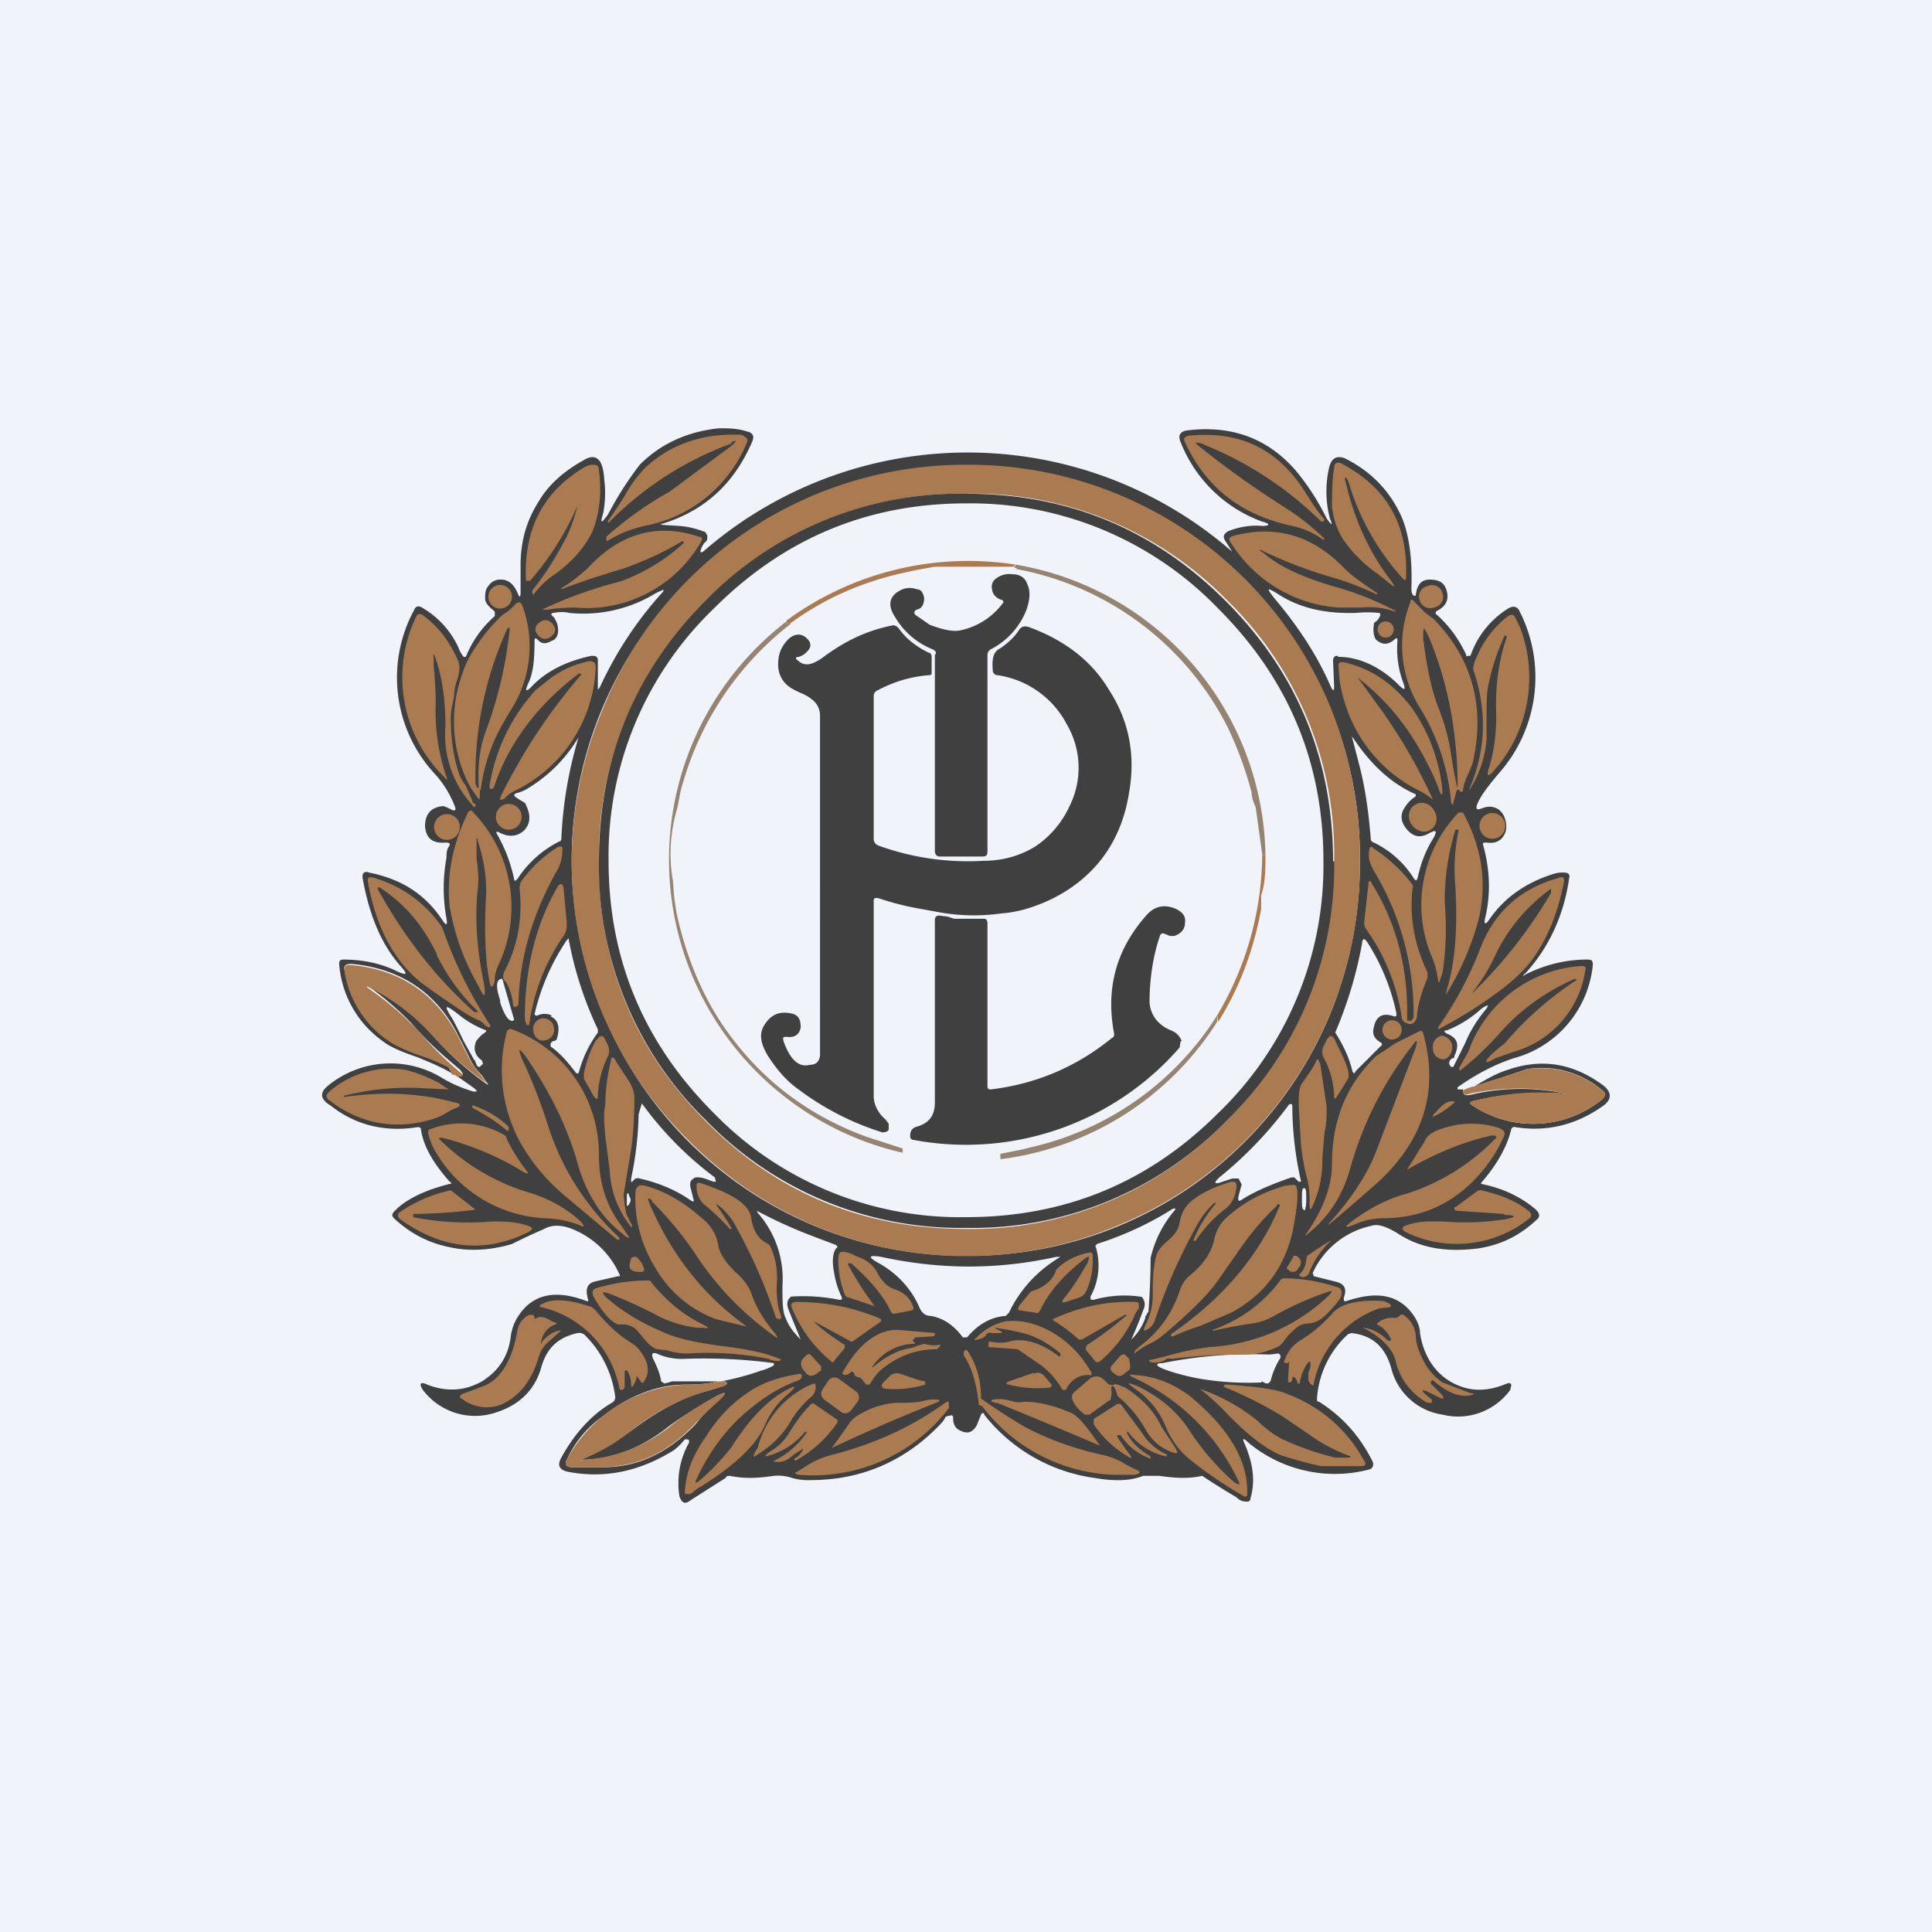 <!-- by TradingView --><svg width="18" height="18" viewBox="0 0 18 18" xmlns="http://www.w3.org/2000/svg"><path fill="#F0F3FA" d="M0 0h18v18H0z"/><path d="M13.63 10.16c0 .04.02.05.07.04a2.02 2.02 0 0 1 .89-.01c-.29-.02-.58 0-.87.07-.03.01-.03.02 0 .04a1.02 1.02 0 0 0 1.21-.06c.03-.03.03-.06 0-.08a.87.87 0 0 0-.7-.2l-.24.08-.25.08c.13-.08.23-.13.3-.15.31-.11.6-.07.88.13.1.07.1.14.02.2-.25.18-.53.25-.83.2-.01 0-.02 0-.03.02-.04.17-.14.34-.28.5v.01c.2.04.37.12.51.24.04.04.04.07 0 .1-.16.15-.34.23-.53.26-.3.04-.55 0-.76-.14-.1-.06-.18-.09-.24-.07a.78.78 0 0 0-.55.44l.01.03.2.05c.09.02.11.07.08.15 0 .03 0 .04.03.03.3-.1.5-.05.63.15.03.05.05.1.05.15.03.2.13.36.28.45.17.1.34.1.53.02.03-.01.04 0 .04.02l-.01.04a.6.6 0 0 1-.63.23.58.58 0 0 1-.48-.44c-.06-.2-.18-.3-.37-.32l-.03.01a.89.89 0 0 0-.29.6c0 .02 0 .03.02.03.22.14.38.32.5.56.01.03 0 .06-.03.07a1.26 1.26 0 0 1-1.13-.25c-.05-.05-.06-.04-.03.02.07.17.1.33.05.5 0 .01 0 .02-.02.03-.04 0-.07 0-.11-.04a7.23 7.23 0 0 1-.32-.2c-.13.03-.26.02-.4 0h-.15c-.12.05-.28.05-.45.02a1.58 1.58 0 0 1-1.03-.59c0-.02-.02-.02-.03 0l-.04.1c-.04.07-.09.08-.15.05-.05-.02-.07-.06-.07-.12 0-.02-.01-.03-.03-.02h-.01l-.03.01a.24.24 0 0 1-.04.06c-.33.35-.74.53-1.22.53a.54.54 0 0 1-.17-.02.41.41 0 0 0-.17-.02c-.13.02-.27.03-.41 0-.02 0-.03 0-.04.02l-.33.21c-.05.04-.08.02-.1-.04a.77.77 0 0 1 .09-.5c0-.02 0-.03-.02-.03h-.02a.56.56 0 0 1-.1.1c-.32.2-.65.27-1 .2-.07-.02-.09-.06-.05-.13.12-.22.28-.4.47-.51a.06.06 0 0 0 .03-.07.98.98 0 0 0-.27-.55.08.08 0 0 0-.08-.03c-.18.04-.29.14-.34.33-.06.2-.2.34-.42.41a.61.61 0 0 1-.68-.21c-.04-.06-.02-.08.04-.05.18.07.35.06.51-.03.16-.1.25-.24.27-.43.01-.06.03-.12.07-.18.13-.2.34-.25.63-.14.02.01.02 0 .02-.01-.03-.1-.01-.15.06-.17l.22-.05c.02 0 .02 0 .01-.02a.81.81 0 0 0-.44-.42c-.1-.04-.19-.04-.26 0a5.49 5.49 0 0 0-.3.14c-.2.06-.4.07-.58.03-.2-.04-.37-.13-.52-.27-.02-.02-.02-.04 0-.06.1-.11.28-.2.52-.26.02 0 .02-.01 0-.02-.16-.18-.25-.34-.27-.5l-.02-.01c-.3.05-.58-.01-.82-.2-.1-.06-.1-.12-.03-.18a.92.92 0 0 1 1.08-.07c.12.07.22.1.28.12.04 0 .04 0 .01-.03l-.17-.12h.06V10l-.02-.03-.14-.12a3.28 3.28 0 0 1-.32-.32 2.88 2.88 0 0 0-.41-.35c.23.1.42.26.6.45.15.18.32.33.5.46.03.02.04.02.01-.01l-.04-.06a.72.72 0 0 1-.1-.13 8.14 8.14 0 0 0-.12-.24c-.2-.4-.54-.63-1-.67-.05 0-.07.02-.06.06.06.3.21.53.46.68l.26.1a2 2 0 0 1 .24.1l.04.08c-.1-.06-.2-.1-.32-.15-.15-.05-.26-.1-.31-.14a.97.97 0 0 1-.42-.73c0-.03.01-.04.04-.04.19 0 .36.04.5.11.09.04.1.03.04-.04-.19-.21-.3-.49-.36-.82-.01-.05.01-.08.06-.06.3.06.52.2.68.44.04.06.05.05.04-.01a1.57 1.57 0 0 1 0-.57c0-.03 0-.07.02-.1s.01-.04-.03-.04c-.12.01-.18-.04-.19-.15 0-.11.05-.18.17-.19l.03.01.06.03c.02 0 .03 0 .02-.03a.95.95 0 0 0-.18-.3 1.32 1.32 0 0 1-.2-1.54c.01-.03.04-.04.07-.02a.83.83 0 0 1 .34.37.3.3 0 0 0 .05.09h.02a.99.99 0 0 1 .27-.38V5.7l-.02-.02c-.04-.03-.07-.07-.07-.1 0-.04 0-.09.03-.12a.13.13 0 0 1 .12-.06c.07 0 .12.05.15.12.02.05.03.05.03 0v-.25c0-.22.05-.41.17-.6.1-.17.26-.3.45-.4.1-.04.15.03.16.2a1 1 0 0 1-.01.31c-.03.1-.02.1.04.02l.05-.09c.1-.18.19-.3.25-.38.2-.2.45-.31.74-.34.08 0 .17 0 .26.03.05.01.07.04.05.09-.17.4-.45.65-.84.77-.02 0-.02 0 0 .01l.16.01a.78.78 0 0 1 .22.05c.02 0 .03.02.04.04 0 .03 0 .05-.02.06a.19.19 0 0 0-.04.07c-.01.03 0 .03.02.02a3.75 3.75 0 0 1 4.93 0l-.07-.11c-.02-.04 0-.06.03-.08.1-.04.21-.06.32-.05.07 0 .08-.02 0-.04a1.29 1.29 0 0 1-.76-.74c-.03-.07 0-.1.06-.11.41-.05.74.07 1 .36a2.2 2.2 0 0 1 .3.46c.05.07.06.07.03 0a1 1 0 0 1-.01-.46c.02-.1.07-.13.15-.1.24.12.42.3.53.55.06.14.1.36.09.65 0 .03 0 .06.02.08h.02c.01-.1.05-.15.13-.15.09 0 .14.03.16.11.02.08-.01.14-.09.18-.02.01-.02.03 0 .04.11.1.2.22.27.37 0 .01 0 .02.02.01h.02a.84.84 0 0 1 .35-.44c.05-.03.09-.02.11.03a1.35 1.35 0 0 1-.2 1.51c-.1.12-.17.21-.2.29-.01.04 0 .05.05.03.05-.02.1-.02.15.01.04.03.06.07.07.12.01.06 0 .1-.03.14-.03.04-.08.06-.15.05-.03 0-.04 0-.03.03.06.22.07.44.02.66-.02.08 0 .08.04.02.14-.2.34-.34.6-.42a.27.27 0 0 1 .1-.01c.03 0 .05.02.04.05-.05.35-.19.65-.41.89-.03.02-.02.03 0 .01.18-.09.37-.14.58-.14.04 0 .05.01.05.05a1 1 0 0 1-.74.87c-.18.06-.35.15-.52.27v.02h.05Zm-.96-2.14a3.64 3.64 0 0 0-2.26-3.4 3.64 3.64 0 0 0-4 .8 3.64 3.64 0 0 0-.8 4A3.64 3.64 0 0 0 9 11.7a3.64 3.64 0 0 0 3.4-2.27c.18-.45.27-.91.27-1.4Zm-.2-1.9c.2 0 .4.1.56.26.06.06.07.05.04-.03a.9.9 0 0 1-.05-.38c0-.03-.01-.03-.03-.01-.06.05-.11.05-.17 0-.02-.03-.03-.08-.02-.14 0-.01 0-.02.02-.03a.12.12 0 0 0 .04-.06c0-.01 0-.02-.02-.02a1 1 0 0 0-.2 0c-.28.01-.53-.04-.74-.18-.1-.06-.1-.05-.03.04.22.26.4.53.53.83.02.04.03.04.03 0l-.01-.24c0-.03.01-.05.04-.05Zm-6.9.02v.26c0 .03 0 .03.02 0a3.48 3.48 0 0 1 .59-.89c0-.02 0-.02-.01-.01a.5.5 0 0 0-.1.05 1.29 1.29 0 0 1-.77.16c-.04-.01-.09-.01-.14 0-.03 0-.03.02 0 .04.02.03.04.07.04.12 0 .05-.02.09-.06.1-.05.03-.09.03-.12 0s-.04-.03-.04 0c0 .17-.01.3-.06.4-.03.07-.02.08.03.03.14-.15.33-.24.56-.29.03 0 .05 0 .06.03Zm7.1 1.01c.05.2.08.41.1.65 0 .02 0 .04.03.05a.9.9 0 0 1 .37.33c.02.03.03.03.04-.01.03-.14.08-.26.15-.37.03-.06.02-.07-.04-.04-.08.05-.15.04-.21-.03s-.07-.14-.02-.21a.3.3 0 0 1 .1-.1V7.4c-.23-.1-.42-.28-.58-.52-.02-.02-.02-.02-.01 0l.07.27Zm-7.44.66a3.84 3.84 0 0 1 .16-.94c-.12.2-.28.36-.48.48a.35.35 0 0 1-.1.04c-.02.01-.03.02 0 .04l.03.02c.03.02.06.03.06.05.05.1.04.18-.02.24-.07.06-.15.06-.24.01-.02 0-.02 0-.01.02.08.14.13.28.16.42 0 .02.01.02.03 0a1 1 0 0 1 .39-.35c.01 0 .02-.01.02-.03Zm-.1 1.66c.07.03.09.1.06.2 0 .02-.02.03-.04.03l-.02.02v.03c.1.07.17.16.24.25h.02c.04-.15.1-.27.18-.38v-.03a3.4 3.4 0 0 1-.27-.83c0-.02 0-.02-.02 0a2.07 2.07 0 0 0-.3.69s.01.02.03.01a.16.16 0 0 1 .13 0Zm7.56-.68a3.9 3.9 0 0 1-.25.83c.07.11.13.23.16.36.01.02.02.03.03 0l.23-.23c.02-.01.02-.03 0-.04-.05-.03-.08-.07-.06-.14.02-.1.08-.14.19-.1.02 0 .02 0 .02-.03a1.99 1.99 0 0 0-.27-.66c-.03-.04-.04-.04-.05 0Zm-7.9.71-.11-.38h-.01c-.05.01-.05.08-.01.2v.02c.04.12.08.18.12.17Zm8.74.36c-.03.02-.04.05-.01.08h.02l.11-.22c.04-.1.1-.2.18-.3.05-.06.04-.07-.03-.02a1.06 1.06 0 0 1-.32.2c-.03 0-.03.01 0 .03.1.04.12.1.07.21 0 .01 0 .02-.02.02Zm-9.11.01.02.05c.01.02.02.02.03.02l.03-.03-.01-.03c-.06-.04-.08-.1-.06-.16 0-.02.03-.05.06-.08a.39.39 0 0 0 .04-.03V9.6a.9.9 0 0 1-.26-.15c-.13-.1-.14-.09-.05.05a5.17 5.17 0 0 1 .1.2l.1.18Zm1.46 1.11c0 .04 0 .04.02.02a.05.05 0 0 1 .06-.02c.18.04.34.11.47.2.03.02.04.02.03-.01l-.03-.12c0-.02 0-.05.02-.06a.06.06 0 0 1 .06-.02c.04 0 .08.02.14.04h.02l-.01-.04a3.2 3.2 0 0 1-.68-.69 17.78 17.78 0 0 0-.03.1 3.13 3.13 0 0 1-.07.6Zm5.69.05-.03.11c-.01.05 0 .06.04.03.13-.08.28-.14.45-.2h.03l.04.04h.02V11a3.22 3.22 0 0 1-.08-.7c0-.01-.01-.02-.03-.01a3.68 3.68 0 0 1-.65.68c-.05.05-.05.06 0 .05l.12-.04h.06l.03.06Zm.58.25c.01 0 .02-.04.02-.1 0-.08 0-.11-.02-.11s-.02.03-.02.1 0 .1.02.1Zm-6.29-.06c.02-.03.02-.05 0-.08 0-.03-.02-.03-.02 0v.08c0 .02.01.02.02 0Zm1.72.3a4.42 4.42 0 0 1-.53-.24l.01.02a.93.93 0 0 1 .23.68c0 .14 0 .24.03.3.03.08.08.14.14.2a24.3 24.3 0 0 1-.11-.27c-.02-.05-.02-.08 0-.11l.02-.02c.15-.01.3 0 .45.03.02 0 .03 0 .02-.03a.79.79 0 0 1-.07-.23c-.02-.1-.01-.18.02-.22.02-.01.01-.02 0-.03l-.21-.08Zm3.1.74v-.01l.02-.03a7.12 7.12 0 0 0 .02-.5 1.04 1.04 0 0 1 .23-.45v-.01h-.02c-.22.14-.46.25-.71.33-.01.01-.02.02-.01.03a.6.6 0 0 1-.05.46c0 .03 0 .03.03.03.14-.04.29-.05.43-.03.01 0 .02 0 .03.02.02.03.02.07 0 .11a4.05 4.05 0 0 1-.11.27.5.5 0 0 0 .13-.2v-.02Zm-.8-.55h-.04c-.54.12-1.08.12-1.63 0-.12-.02-.13 0-.02.06.16.09.3.23.38.42.02.04.05.07.1.07.12.02.22.09.3.2h.04c.1-.12.22-.19.36-.2l.03-.03c.1-.21.26-.39.48-.52Zm-3.2 1.16c-.06.02-.16.03-.29.03-.26 0-.53.1-.78.3-.14.1-.25.23-.33.4-.02.04 0 .06.04.07h.3c.33 0 .61-.14.86-.4.07-.09.14-.16.22-.23.08-.07.07-.08-.03-.03-.17.1-.32.19-.44.28-.24.19-.5.3-.79.31-.03 0-.03 0 0-.01l.14-.08c.08-.03.18-.1.3-.18.24-.18.46-.3.67-.36l.2-.06c.03-.02.03-.03 0-.04h-.03c.1-.02.23-.05.37-.1a.45.45 0 0 0 .12-.05v-.02a4.97 4.97 0 0 0-.83-.04.56.56 0 0 1-.24-.04c-.06-.03-.08-.01-.05.05.03.06.06.13.07.2l.03.02.04-.01.03-.01h.42Zm5.08 0a.1.1 0 0 0 .04.02c.02 0 .03-.01.04-.03a.68.68 0 0 1 .09-.21c0-.02 0-.03-.02-.04l-.08.01a4.23 4.23 0 0 0-1 .08c-.06 0-.07.02 0 .05.1.04.22.07.32.09a2.69 2.69 0 0 0 .6.04Z" fill="#404041"/><path d="M6.82 4.13a3.1 3.1 0 0 0-1.15.74l-.01-.01.07-.1.09-.14c.06-.11.13-.2.2-.27.23-.21.52-.31.86-.3.02 0 .04 0 .06.02.02.01.03.03.02.05A1.28 1.28 0 0 1 6 4.9c-.12.03-.23.07-.34.14h-.01V5a3.28 3.28 0 0 1 .59-.42l.58-.43c.05-.05.05-.05-.01-.03ZM11.22 4.14c-.1-.03-.1-.02-.02.04.25.2.52.39.79.56a2.23 2.23 0 0 1 .35.28l-.01.01a.77.77 0 0 0-.29-.13c-.47-.1-.8-.35-1-.78-.02-.04 0-.05.03-.06.48-.05.84.12 1.1.54.05.08.1.16.17.24l-.01.02h-.02a3.32 3.32 0 0 0-1.1-.72ZM5.38 4.71c-.11.26-.26.49-.44.7H4.9L4.9 5.4c-.02-.47.16-.82.55-1.05a.2.2 0 0 1 .06-.02c.04 0 .07 0 .07.05.03.23 0 .42-.06.57-.07.15-.2.3-.38.42a.86.86 0 0 0-.17.17l-.01-.01V5.5c.13-.16.23-.33.32-.5a1.53 1.53 0 0 0 .1-.29ZM12.53 4.46c.08.36.22.68.43.95.04.06.04.07-.02.02a5.56 5.56 0 0 0-.1-.08 1.27 1.27 0 0 1-.33-.33.72.72 0 0 1-.1-.3c0-.12 0-.24.02-.36 0-.05.03-.06.07-.04.42.22.62.57.6 1.06 0 .03-.01.03-.03.01a2.3 2.3 0 0 1-.5-.88.15.15 0 0 0-.03-.06h-.01ZM12.67 8.02a3.64 3.64 0 0 1-2.26 3.4 3.64 3.64 0 0 1-4-.8 3.64 3.64 0 0 1-.8-4A3.64 3.64 0 0 1 9 4.33a3.64 3.64 0 0 1 3.4 2.27c.18.45.27.92.27 1.4Zm-.24 0a3.3 3.3 0 0 0-1-2.43A3.3 3.3 0 0 0 9 4.6a3.3 3.3 0 0 0-2.42 1 3.3 3.3 0 0 0-1 2.43c0 .94.33 1.75 1 2.42.66.67 1.47 1 2.42 1a3.3 3.3 0 0 0 2.42-1 3.3 3.3 0 0 0 1-2.42Z" fill="#AA7B50"/><path d="M12.43 8.02a3.3 3.3 0 0 1-1 2.42 3.3 3.3 0 0 1-2.43 1 3.3 3.3 0 0 1-2.42-1 3.3 3.3 0 0 1-1-2.42c0-.95.33-1.76 1-2.43A3.3 3.3 0 0 1 9 4.6c.95 0 1.75.33 2.42 1 .67.67 1 1.48 1 2.43Zm-.1 0c0-.92-.33-1.7-.98-2.35A3.2 3.2 0 0 0 9 4.69c-.92 0-1.7.33-2.35.98a3.2 3.2 0 0 0-.98 2.35c0 .92.33 1.7.98 2.35a3.2 3.2 0 0 0 2.35.97c.92 0 1.7-.32 2.35-.97a3.2 3.2 0 0 0 .98-2.35Z" fill="#404041"/><path d="m6.37 5.05-.01-.01c-.2.12-.39.2-.56.26a7.32 7.32 0 0 0-.57.19v-.01c.1-.06.17-.12.24-.18.3-.33.65-.43 1.04-.3.03 0 .04.02.02.05a1.23 1.23 0 0 1-1.18.61 2.6 2.6 0 0 0-.18.01.49.49 0 0 1-.1.01c-.02 0-.02 0 0-.01a3.93 3.93 0 0 1 .7-.25c.2-.07.4-.18.6-.36v-.01ZM11.78 5.14c-.06-.03-.06-.02-.01.01.16.14.4.24.68.32a2.87 2.87 0 0 1 .55.22v.01s0 .01 0 0a.7.7 0 0 0-.31-.04h-.23a1.29 1.29 0 0 1-.99-.6c-.03-.03-.02-.06.03-.07.39-.1.73 0 1.02.3.09.09.2.16.3.23h.01v.02a2.63 2.63 0 0 0-.45-.17 4.16 4.16 0 0 1-.6-.23ZM9.46 5.26l-.02.02h-.73l-.17.03-.18.04c-.37.09-.7.24-1 .46h-.01c-.01 0-.02 0-.02-.02v-.01a2.86 2.86 0 0 1 2.13-.52Z" fill="#AA7B50"/><path d="M9.46 5.26a2.79 2.79 0 0 1 2.33 2.71l-.03-.01-.06-.43a.1.1 0 0 0-.01-.03.32.32 0 0 1-.03-.12 3.42 3.42 0 0 0-.22-.6A2.77 2.77 0 0 0 9.46 5.3c.02 0 .02 0 0-.01l-.02-.01c.02 0 .02-.01.02-.02Z" fill="#6D5236" fill-opacity=".68"/><path d="M8.72 6.09c0-.02-.01-.03-.03-.04a.71.71 0 0 1-.35-.3c-.08-.12-.05-.21.07-.26a.18.18 0 0 1 .13 0c.04 0 .06.03.07.08 0 .06-.02.1-.07.11-.02.01-.03.03-.01.05a8.06 8.06 0 0 1 .13.09c.13.05.23.07.3.05a.66.66 0 0 0 .39-.26l-.01-.02a.12.12 0 0 1-.09-.07c-.02-.06-.01-.1.03-.13a.2.2 0 0 1 .15-.04c.07 0 .12.03.14.09.03.06.03.14-.01.25a.7.7 0 0 1-.33.36.06.06 0 0 0-.03.05v1.83c0 .04-.01.05-.05.05h-.4c-.02 0-.04-.02-.04-.05V6.1Z" fill="#404041"/><path d="M4.66 5.67a.1.1 0 1 0 0-.22.1.1 0 0 0 0 .22ZM13.36 5.66a.1.1 0 0 0 .08-.13.1.1 0 0 0-.14-.07.1.1 0 0 0-.07.14.1.1 0 0 0 .13.06ZM13.57 7.37l-.03.11c0 .02-.01.02-.02 0a2 2 0 0 0-.3-.9 1.1 1.1 0 0 1-.08-.97c0-.03.02-.03.04 0l.1.1.08.06c.36.37.48.82.36 1.34l-.04.1a.48.48 0 0 0-.05.15c0 .02-.01.02-.03.01-.01-.02-.02-.02-.03 0ZM4.47 7.37v.06c0 .02-.01.02-.02 0a.84.84 0 0 1-.13-.23 1.3 1.3 0 0 1-.02-.9c.03-.1.07-.18.13-.27.06-.09.12-.17.2-.25a.39.39 0 0 1 .08-.07.34.34 0 0 0 .08-.07c.04-.04.06-.04.08.01a1.1 1.1 0 0 1-.12.98l-.07.12a1.66 1.66 0 0 0-.2.6l-.01.02Z" fill="#AA7B50"/><path d="M4.04 6.1v.1a4.02 4.02 0 0 1 .02.34 1.9 1.9 0 0 0 .1.7c.01.03 0 .03-.02 0a1.3 1.3 0 0 1-.26-1.5c.01-.02.04-.03.07 0 .15.11.25.26.32.42.02.05.01.12-.02.2a.52.52 0 0 0-.02.13l-.02.1a.57.57 0 0 0-.01.1c0 .17.02.34.07.5.01.03.03.08.07.13l.06.14c0 .02.02.03.03.03v.01c0 .02-.01.03-.03 0a.97.97 0 0 1-.25-.73c0-.25-.03-.47-.1-.66-.01-.02-.02-.02-.01 0ZM14.03 5.93v-.01h-.01c-.07.15-.12.3-.15.45-.02.07-.02.19-.02.33v.18a1 1 0 0 1-.16.48v-.01c.15-.35.17-.71.04-1.1-.01-.02 0-.05.01-.09l.01-.02c.07-.17.17-.3.3-.4.03-.02.05-.01.06 0l.05.1a1.31 1.31 0 0 1-.25 1.35c-.05.05-.06.04-.04-.03.05-.15.07-.32.07-.5-.01-.26.02-.5.1-.73ZM5.1 5.95c.05-.02.08-.06.07-.1-.02-.05-.06-.08-.11-.07-.05.02-.08.06-.07.1.02.05.06.08.11.07Z" fill="#AA7B50"/><path d="M7.33 5.78v.01c0 .02 0 .02.02.02h.02a2.88 2.88 0 0 0-1 1.46.99.99 0 0 0-.04.16l-.02.1a1.46 1.46 0 0 0-.04.68l.01.14.02.14c.1.47.28.88.55 1.22.32.41.73.7 1.22.88l.34.11v.04a2.8 2.8 0 0 1-1.07-4.96Z" fill="#6D5236" fill-opacity=".68"/><path d="M12.91 5.94a.07.07 0 1 0 0-.15.07.07 0 0 0 0 .15Z" fill="#AA7B50"/><path d="M7.44 6.12c-.03 0-.03.02-.01.03.06.06.13.05.23-.02.2-.15.4-.25.64-.3.03-.01.05 0 .07.02.07.1.16.17.28.23.02 0 .03.02.03.04v.14c0 .02 0 .03-.02.03a1.2 1.2 0 0 0-.48.14.06.06 0 0 0-.04.05v1.33c0 .04.02.06.05.07a2.44 2.44 0 0 0 .97.14c.17 0 .33-.04.48-.13a.9.9 0 0 0 .32-.37.8.8 0 0 0-.02-.77.87.87 0 0 0-.65-.46c-.02 0-.04-.02-.04-.04-.01-.1 0-.18.07-.21.07-.05.13-.1.18-.18.02-.02.04-.03.08-.02.33.12.59.31.76.6.18.28.24.6.18.94-.07.46-.32.8-.73 1-.17.08-.32.12-.46.13a1.84 1.84 0 0 1-.63-.02l-.11-.02a2.57 2.57 0 0 1-.4-.1c-.04-.01-.05 0-.05.02v1.82c0 .08.04.16.11.22l.03.04v.05c0 .02-.03.03-.06.03a2.58 2.58 0 0 1-.78-.4c-.1-.07-.18-.16-.25-.26-.1-.14-.12-.24-.08-.32.06-.11.14-.15.25-.13.08.01.1.06.1.13-.01.07-.06.1-.13.09-.03 0-.04 0-.03.04.06.17.14.25.25.22.06 0 .09-.04.09-.1V6.67c0-.1-.06-.16-.17-.21a.72.72 0 0 1-.1-.05.25.25 0 0 1-.12-.22c0-.1.03-.17.1-.24.06-.05.12-.05.17 0 .04.04.04.08 0 .12a.16.16 0 0 1-.08.05ZM4.52 6.83c-.05.14-.07.3-.06.5 0 .01 0 .02-.02 0l-.01-.03a3.3 3.3 0 0 1 .3-1.45h.02a3.87 3.87 0 0 1-.23.98ZM13.56 7.26a4.08 4.08 0 0 1-.04-.23 1.93 1.93 0 0 0-.12-.44c-.07-.18-.11-.4-.14-.64 0-.12 0-.12.05-.02.17.4.26.85.27 1.33 0 .1 0 .1-.02 0Z" fill="#404041"/><path d="M5.4 6.28v-.01H5.4c-.4.3-.67.67-.8 1.07l-.02.01c-.02 0-.02-.01-.02-.02a1.73 1.73 0 0 1 .43-.9l.1-.08a.9.9 0 0 1 .4-.19c.04 0 .06.01.06.06a1.33 1.33 0 0 1-.76 1.15.35.35 0 0 0-.06.04.98.98 0 0 1-.03.03c-.04.02-.05.02-.03-.03a5.35 5.35 0 0 1 .75-1.13ZM12.67 6.34l.21.29a5 5 0 0 1 .47.82.92.92 0 0 1-.04-.03.49.49 0 0 0-.08-.05 1.35 1.35 0 0 1-.7-.82 1.2 1.2 0 0 1-.05-.22l-.01-.13c0-.01 0-.02.02-.03h.03c.26.06.46.2.63.42.14.2.24.43.28.7.02.14 0 .15-.04.02-.17-.4-.4-.73-.72-.98-.02-.02-.03-.02 0 .01ZM13.15 7.68c.04.06.12.09.18.05.06-.04.07-.12.03-.18-.04-.07-.12-.09-.18-.05-.06.04-.07.12-.03.18ZM4.74 7.73a.12.12 0 1 0 0-.24.12.12 0 0 0 0 .24ZM4.44 7.84V8c.02.13.02.22.01.29-.03.3 0 .59.06.88.02.13 0 .13-.05.02a2.22 2.22 0 0 1-.27-.74c-.03-.28.02-.57.17-.88.02-.02.03-.03.05 0A1.27 1.27 0 0 1 4.64 9a.4.4 0 0 0-.03.1v.04c-.02.07-.04.07-.05 0-.04-.2-.05-.48-.03-.83 0-.14-.02-.3-.08-.48 0-.03-.01-.03-.01 0ZM13.59 7.73h-.03c-.07.23-.1.45-.1.67.02.25.01.46-.02.66l-.03.09h-.01a.85.85 0 0 0-.07-.26 1.24 1.24 0 0 1 .26-1.32h.04c.18.33.23.67.14 1.02a2.66 2.66 0 0 1-.3.68l.01-.05c.08-.26.1-.58.08-.95a1.8 1.8 0 0 1 .03-.54ZM13.87 7.81a.12.12 0 1 0 0-.23.12.12 0 0 0 0 .23Z" fill="#AA7B50"/><path d="M4.13 7.82a.12.12 0 1 0 0-.23.12.12 0 0 0 0 .23ZM4.7 9.14a.09.09 0 0 1 0-.09c.13-.25.17-.51.14-.78l.01-.05c.1-.14.22-.25.35-.33.03-.01.04 0 .04.02 0 .06-.01.13-.05.2-.22.39-.35.8-.36 1.25 0 0-.01.02-.03.02-.01 0-.02 0-.02-.02a.54.54 0 0 0-.07-.22ZM13.13 9.51h.02l.02-.03a2.57 2.57 0 0 0-.36-1.35c-.05-.08-.07-.15-.05-.22 0-.02.02-.03.03-.01.14.09.26.2.36.33.01.01.02.03.01.05-.03.27.02.53.14.78v.05c-.05.12-.09.24-.1.37a.1.1 0 0 1-.02.04c-.02.02-.04.03-.08.01a.06.06 0 0 1-.04-.05 1.89 1.89 0 0 0-.33-.82.1.1 0 0 1-.02-.07l.04-.36c0-.03.02-.03.03 0 .23.37.34.79.33 1.26 0 .02 0 .02.02.02ZM11.76 7.96l.03.01c0 .11 0 .23-.03.34l-.01.03v.13c-.07.38-.2.73-.4 1.05l-.01-.06a2.96 2.96 0 0 0 .42-1.5ZM4.26 9.39a8.92 8.92 0 0 1-.33-.23c-.25-.2-.42-.5-.5-.93-.01-.05 0-.07.06-.05.26.08.47.23.63.46a4.04 4.04 0 0 0 .44.9c.02.03 0 .04-.03.02a.1.1 0 0 1-.03-.03l-.03-.02a1.2 1.2 0 0 1-.21-.12ZM13.79 8.84c.13-.34.37-.56.73-.66.04-.02.06 0 .05.04-.05.26-.14.5-.28.7-.07.1-.18.21-.33.32a4.15 4.15 0 0 1-.56.35v-.02c.16-.23.29-.47.39-.73Z" fill="#AA7B50"/><path d="M4.91 9.55a.13.13 0 0 1-.02-.07c0-.45.1-.86.3-1.21.03-.05.05-.04.06 0l.03.32c0 .05 0 .09-.03.13a1.9 1.9 0 0 0-.32.83h-.02Z" fill="#AA7B50"/><path d="M4.07 8.9a1.86 1.86 0 0 0 .38.52v.01h-.03c-.36-.32-.65-.7-.88-1.11-.04-.06-.02-.07.03-.03.22.15.38.35.5.6ZM13.95 8.86c.12-.23.28-.42.5-.58v.04a4.39 4.39 0 0 1-.74.94l.08-.11a1.85 1.85 0 0 0 .16-.29ZM11 9.7l-.01.06a2.64 2.64 0 0 1-2.48.86c-.02 0-.03-.02-.03-.03 0-.05.01-.07.05-.09.12-.03.18-.1.18-.23v-1.7c0-.02.01-.04.04-.04l.08.01.06.02h.28c.02 0 .03.02.03.04v1.53c0 .01.01.02.03.02.42-.05.8-.21 1.13-.48.02-.01.02-.02.02-.04-.08-.42.02-.78.29-1.09.08-.1.18-.12.29-.07.06.03.09.07.08.13 0 .06-.04.1-.1.12h-.04l-.05-.02c-.02-.01-.03 0-.04.01-.07.2-.1.42-.1.63.01.12.08.21.2.26.05.02.08.05.1.1Z" fill="#404041"/><path d="m4.25 10.02-.04-.01c-.01-.04-.03-.06-.04-.07a2 2 0 0 0-.24-.1 1.69 1.69 0 0 1-.26-.11.96.96 0 0 1-.46-.68c0-.04 0-.06.05-.06.47.04.8.27 1.01.67l.12.24.1.13.04.06c.03.03.02.03 0 0a3.06 3.06 0 0 1-.51-.45 1.97 1.97 0 0 0-.6-.45v.01a2.88 2.88 0 0 1 .5.43 3.28 3.28 0 0 0 .39.38c0 .02-.01.02-.02.02h-.04ZM14.7 9.14h-.01c0-.02-.01-.02-.02-.02-.29.13-.52.3-.71.52a3 3 0 0 1-.35.33c-.02 0-.02-.01-.01-.03l.08-.14A1.2 1.2 0 0 1 14.73 9c.04 0 .05.01.04.04a.93.93 0 0 1-.67.76l-.17.06c-.1.06-.11.04-.03-.04a2.2 2.2 0 0 1 .12-.1 3.09 3.09 0 0 1 .67-.59Z" fill="#AA7B50"/><path d="M11.34 9.46v.06a2.8 2.8 0 0 1-2.02 1.28v-.05l.2-.04.08-.02a2.78 2.78 0 0 0 1.74-1.23Z" fill="#6D5236" fill-opacity=".68"/><path d="M4.97 9.61c.01.06.06.1.12.08a.1.1 0 0 0 .07-.12.1.1 0 0 0-.12-.08.1.1 0 0 0-.07.12ZM12.94 9.68a.09.09 0 1 0 0-.17.09.09 0 0 0 0 .17Z" fill="#AA7B50"/><path d="M4.87 9.88c.1.21.18.43.25.65a2.42 2.42 0 0 0 .65 1v.02h-.02l-.5-.42a1.78 1.78 0 0 1-.41-.5 1.4 1.4 0 0 1-.12-1.01c.01-.03.03-.04.05-.03a1.24 1.24 0 0 1 .81 1.17c0 .26.07.48.21.66l.06.09c.02.02.01.03-.02.01-.1-.08-.2-.17-.28-.3a1.4 1.4 0 0 1-.16-.35c-.1-.37-.27-.7-.48-1.01-.08-.11-.09-.1-.04.02ZM13.19 9.76c.02-.07.01-.08-.03-.02-.26.33-.45.7-.57 1.11-.07.27-.2.48-.4.64-.03.03-.04.03-.01-.01.15-.22.23-.43.23-.64 0-.41.14-.74.41-1l.18-.12.22-.11c.02-.01.04 0 .04.02.15.54 0 1.01-.45 1.41a21.6 21.6 0 0 1-.43.37v-.01c.2-.22.35-.44.44-.67l.37-.97ZM12.44 9.7c.1.19.14.3.12.35l-.1.16c-.02.04-.03.03-.03 0a.8.8 0 0 0-.1-.36.12.12 0 0 1 0-.1l.03-.06c.03-.05.05-.05.08 0ZM13.35 9.77c0 .06.05.1.1.1.05-.01.08-.06.08-.12s-.06-.1-.1-.1c-.05.01-.09.06-.08.12ZM5.56 9.69c.03-.05.06-.05.08 0l.02.04c.02.04.02.08 0 .12a.92.92 0 0 0-.09.35c0 .05-.01.05-.04.01l-.09-.16V10c.02-.1.06-.22.12-.32Z" fill="#AA7B50"/><path d="M5.83 11.28c0 .03.02.06.04.1l.02.04v.01h-.01a.9.9 0 0 1-.2-.53l-.04-.31c-.01-.11-.02-.21 0-.3 0-.14.02-.27.05-.4 0-.05.03-.05.05 0l.13.2c.02.04.04.08.04.14 0 .19-.01.39-.05.6l-.05.3.01.1.01.05ZM12.27 9.87h.01l.02.04.06.4c0 .08 0 .16-.02.24l-.02.24a1 1 0 0 1-.08.42c-.03.08-.04.07-.04-.01a.77.77 0 0 0-.03-.25 2 2 0 0 1-.05-.3l-.02-.35c0-.1 0-.17.04-.22.05-.07.1-.14.13-.21ZM13.63 10.16a.35.35 0 0 1 .11-.04l.25-.08.24-.08c.26-.03.49.03.7.2.03.02.03.05 0 .08a1.02 1.02 0 0 1-1.21.06c-.03-.02-.03-.03 0-.04a2.48 2.48 0 0 1 .87-.07c-.3-.07-.6-.06-.9 0-.04.02-.07 0-.06-.03ZM3.21 10.22c.35-.05.69-.04 1.02.05.07.01.07.04 0 .06a.8.8 0 0 0-.09.05.65.65 0 0 1-.12.05c-.34.1-.66.04-.94-.17-.05-.03-.05-.06 0-.1a.87.87 0 0 1 .71-.19c.07.02.17.05.3.12a3.94 3.94 0 0 0 .09.06l-.21-.01a2.44 2.44 0 0 0-.77.07l.01.01ZM13.35 10.4c0-.02.02-.03.03-.04.06-.07.1-.1.15-.1.03 0 .03.01 0 .03-.05.04-.1.08-.17.11-.03.02-.03.01 0 0ZM4.73 10.54c-.1-.09-.22-.16-.33-.22v-.02h.01c.12.04.24.11.33.2v.03h-.01ZM4.1 10.62a2 2 0 0 0 .86.5c.18.06.33.15.45.26.04.05.04.06-.02.03a1 1 0 0 0-.32-.06 1.25 1.25 0 0 1-1-.6.62.62 0 0 1-.08-.19c0-.02 0-.04.02-.04a.8.8 0 0 1 .68.05c.02.01.03.02.03.04.05.1.11.2.18.29.03.04.02.04-.02.02a2.74 2.74 0 0 0-.76-.32c-.03 0-.04 0-.02.02ZM13.92 10.58h-.03c-.26.06-.5.16-.75.3-.03.02-.03.02-.02 0l.15-.24c.02-.06.08-.1.18-.13a.85.85 0 0 1 .52 0c.04.02.06.04.04.08-.07.16-.17.3-.3.43-.23.22-.5.33-.83.33a.67.67 0 0 0-.24.05c-.12.05-.13.04-.02-.04.14-.1.3-.19.49-.24a2 2 0 0 0 .82-.51c.02-.01.01-.02 0-.03ZM11.32 11.2a.83.83 0 0 0-.16.2c-.15.27-.29.57-.4.9a.15.15 0 0 1-.06.08c-.05.03-.05.02-.03-.03a.6.6 0 0 0 .07-.3c0-.1 0-.22.03-.34.01-.05.05-.1.11-.15.07-.06.1-.11.11-.17.02-.1.06-.17.15-.23.1-.07.2-.11.33-.15.04 0 .05 0 .05.05-.01.09-.04.15-.1.2a1.18 1.18 0 0 0-.28.3h-.02v-.01a1.29 1.29 0 0 1 .21-.34h-.01ZM6.67 11.22a3.42 3.42 0 0 1 .15.23H6.8a1.98 1.98 0 0 0-.23-.22.22.22 0 0 1-.08-.18c0-.03.01-.03.03-.03.3.1.47.2.48.34.02.1.06.18.14.22l.03.02c.05.1.07.2.07.32-.01.13 0 .25.04.35l-.01.02h-.01l-.03-.01a4.96 4.96 0 0 0-.4-.9.6.6 0 0 0-.15-.16c-.02-.02-.02-.02 0 0ZM6.08 11.19c-.04-.04-.05-.03-.03.02.2.47.5.86.91 1.15a48.25 48.25 0 0 1-.29-.07 1.09 1.09 0 0 1-.56-.47c-.13-.21-.2-.45-.19-.7 0-.07.04-.09.1-.07.18.05.35.15.52.3a.4.4 0 0 1 .15.24c.01.08.06.16.16.26.08.07.13.14.15.2.04.12.11.24.21.36.05.06.04.07-.02.02a2.83 2.83 0 0 1-.72-.76 3.25 3.25 0 0 0-.4-.48Z" fill="#AA7B50"/><path d="m11.9 11.22-.01.02c-.14.13-.25.27-.34.4l-.21.3c-.1.14-.27.3-.48.48l-.05.04a.68.68 0 0 1-.12.07.7.7 0 0 0-.12.08v-.02l.04-.04a1.05 1.05 0 0 0 .38-.52.3.3 0 0 1 .1-.15c.12-.1.19-.2.22-.32a.4.4 0 0 1 .1-.2c.14-.13.3-.23.52-.3a.37.37 0 0 1 .12-.02c.02 0 .02 0 .03.02.02.08 0 .21-.03.38-.07.35-.26.62-.58.79l-.28.12a2.5 2.5 0 0 0-.26.1h-.02v-.02c.48-.33.82-.73 1.01-1.19.01-.02 0-.02-.01-.02ZM3.85 11.31v.03c.25.05.5.06.74.04.1 0 .21 0 .33.04.05.02.05.03 0 .06-.4.2-.8.16-1.19-.12-.03-.02-.03-.05 0-.07a1.3 1.3 0 0 1 .47-.2 21.32 21.32 0 0 1 .23.18 4.64 4.64 0 0 1-.58.04ZM14.01 11.31l-.44-.03-.02-.01v-.02l.02-.01.19-.14a.05.05 0 0 1 .04-.01c.18.04.33.1.45.2.02.02.02.04 0 .06a1.08 1.08 0 0 1-1.13.14c-.07-.03-.07-.06 0-.08a.7.7 0 0 1 .22-.03h.1c.26.02.45 0 .58-.02.11-.02.11-.04 0-.04ZM12.1 11.88a.2.2 0 0 0 .07-.15l.01-.03a3.94 3.94 0 0 1 .23-.15.8.8 0 0 0-.21.3c0 .02-.02.03-.03.04a.06.06 0 0 1-.06 0v-.01ZM7.9 11.78a2.95 2.95 0 0 0 .25.39l-.24-.08a.05.05 0 0 1-.04-.03.9.9 0 0 1-.06-.33c0-.06.02-.08.08-.06.03 0 .07.03.13.05l.04.02a.3.3 0 0 1 .12.13c.04.07.09.12.15.14.09.03.15.08.18.17 0 .02 0 .02-.02.03l-.16.03c-.01 0-.02 0-.03-.02-.07-.15-.2-.3-.37-.45H7.9ZM10.13 11.77c.03-.07.02-.08-.04-.03-.18.14-.32.3-.4.47-.01.02-.03.03-.04.02l-.14-.02c-.03 0-.03-.02-.01-.05l.09-.11.02-.02c.11-.03.2-.1.23-.2l.03-.03a.6.6 0 0 1 .28-.13c.02 0 .03 0 .03.03a.7.7 0 0 1-.06.33.11.11 0 0 1-.07.06l-.12.04c-.04.01-.04 0-.02-.03.1-.12.16-.23.22-.33ZM12.05 11.7h.03c.04.03.05.06.03.1l-.01.01c-.02.04-.05.05-.09.03v-.01c-.02 0-.02-.01-.02-.02l.06-.1ZM5.94 11.72c.03.03.05.06.06.1 0 .02 0 .03-.03.03-.04 0-.07 0-.1-.03-.01-.02 0-.06.01-.1.02-.01.04-.02.06 0Z" fill="#AA7B50"/><path d="M12.36 12.04a2.9 2.9 0 0 0-.49.22.57.57 0 0 1-.2.07 3.8 3.8 0 0 0-.37.07v-.01c.25-.09.46-.24.62-.45a.05.05 0 0 1 .05-.03c.16 0 .33.03.48.08.05.01.06.04.04.1a.94.94 0 0 1-.16.18.24.24 0 0 1-.13.06c-.06 0-.1.02-.12.04a.61.61 0 0 0-.13.14l-.03.03a.73.73 0 0 1-.37.08 4.98 4.98 0 0 0-.63.04.1.1 0 0 0-.05 0 .18.18 0 0 1-.15.03c-.02-.01-.02-.02 0-.02l.13-.03c.13-.04.27-.07.42-.09a1.75 1.75 0 0 0 1.1-.47c.05-.05.05-.06-.01-.04ZM5.67 12.05c-.06-.02-.07-.01-.02.04.15.13.33.24.55.33.11.05.29.09.52.12.25.03.43.07.54.12.02 0 .02.01 0 .02a.2.2 0 0 1-.1-.02 2.9 2.9 0 0 0-.75-.05c-.04 0-.1 0-.2-.03l-.09-.01c-.04-.01-.08-.05-.14-.12a.53.53 0 0 0-.06-.07.2.2 0 0 0-.1-.04h-.06c-.06-.02-.14-.1-.23-.26-.02-.04-.01-.07.03-.08a1.7 1.7 0 0 1 .48-.07c.01 0 .02 0 .03.02.13.16.29.3.48.39.06.03.06.04 0 .03h-.06a1.11 1.11 0 0 1-.34-.1 4.2 4.2 0 0 0-.48-.22ZM5.93 12.82v.01c0 .03-.02.06-.03.08-.01.02-.02.01-.02-.01a.25.25 0 0 0-.03-.12c-.02-.02-.02-.02-.03 0v.14c0 .02-.02.03-.03.03h-.01l-.01-.02a.96.96 0 0 0-.72-.75c-.03 0-.03-.02 0-.03.08-.05.23-.05.44.02.02 0 .04.02.06.04.1.12.2.22.33.3a.3.3 0 0 1 .1.1c.07.1.07.19.02.26-.01.02-.02.02-.03 0l-.03-.04s0-.01 0 0ZM12 12.7h-.02c-.02 0-.02-.02-.01-.03a.35.35 0 0 1 .14-.18c.12-.07.22-.16.31-.26.07-.08.22-.12.44-.11.03 0 .07.01.1.04 0 0 0 .02-.02.02l-.09.01a.94.94 0 0 0-.61.7c0 .02-.01.02-.02.01a.08.08 0 0 1-.03-.04v-.07a.32.32 0 0 0 .02-.07c0-.04-.01-.05-.04 0a.42.42 0 0 0-.06.16v.01h-.02v-.01l-.02-.04c-.02-.02-.03-.01-.03 0 0 .02 0 .03-.02.04-.01 0-.02 0-.02-.02l.01-.16c0-.01 0-.02-.01 0ZM7.58 12.31c.08.08.18.15.29.22v.03l-.1.12c0 .01-.01.02-.03 0a1.24 1.24 0 0 1-.36-.49c-.02-.04 0-.06.04-.06.27 0 .54.05.79.16v.02l-.27.19h-.01a20.3 20.3 0 0 0-.35-.19ZM10.5 12.26l-.01-.01h-.01l-.4.23h-.03a1.46 1.46 0 0 0-.24-.18v-.01c.26-.12.52-.17.77-.16.02 0 .03.01.03.02v.04a.33.33 0 0 0-.05.09 1.2 1.2 0 0 1-.32.41h-.03l-.09-.11c-.01-.02 0-.04.01-.05a3.32 3.32 0 0 0 .36-.27Z" fill="#AA7B50"/><path d="M5.05 12.5c.04-.05.1-.09.15-.1.03-.01.03 0 0 .02a2.3 2.3 0 0 1-.1.09.3.3 0 0 0-.07.1L5 12.7a.67.67 0 0 1-.07.15.56.56 0 0 1-.27.24.38.38 0 0 1-.36-.06c-.02-.01-.02-.02 0-.04l.19-.07c.17-.06.28-.24.33-.52a.2.2 0 0 1 .11-.15h.04l.01.02c0 .02 0 .02.02.01.03-.02.08-.01.14.03a1 1 0 0 0 .03.01c.02.01.02.02 0 .02-.07.03-.11.08-.13.16 0 .02 0 .03.01 0ZM13.35 12.86h-.01l-.01.02v.01l.1.1c.03.04.02.05-.02.03l-.1-.05c-.07-.03-.07-.02-.03.02l.06.05v.03h-.04a.6.6 0 0 1-.3-.4c-.03-.11-.13-.21-.3-.3h.01c.1.02.16.06.22.12h.03v-.01a.27.27 0 0 0-.13-.14v-.01a.21.21 0 0 1 .17-.05l.03-.01c.02-.03.04-.03.07 0 .05.04.08.1.09.16 0 .1.04.19.09.28.04.07.1.13.16.17l.26.1c.04 0 .04.01 0 .02-.11.02-.22-.03-.35-.14ZM9.19 12.44a.16.16 0 0 1-.08.04c-.04.01-.04 0-.01-.02a.54.54 0 0 1 .27-.15c.1-.01.19 0 .3.04.21.08.38.23.5.44 0 .02 0 .03-.02.02-.1 0-.17.04-.22.14H9.9a.78.78 0 0 0-.2-.23 97.53 97.53 0 0 1-.22-.15l-.27-.02v-.03c0-.02 0-.02.02-.02a.4.4 0 0 0 .17 0c.14-.04.3.01.47.14l.01-.01v-.02c-.12-.1-.23-.16-.35-.19a2.64 2.64 0 0 0-.26-.05l.01.01.04.02c.02.01.02.02 0 .02h-.08c-.02-.01-.04 0-.06.02ZM8.13 12.74c.12-.1.23-.16.35-.18a.2.2 0 0 0 .06-.02l.07-.02c.04.01.09.02.13.01.03 0 .03 0 .01.02l-.02.02c-.2 0-.38.07-.53.2a.56.56 0 0 0-.06.07.7.7 0 0 1-.04.06h-.03l-.04-.05a.06.06 0 0 0-.03-.02c-.02 0-.04-.01-.04-.03-.01-.02-.02-.03-.04-.01a.08.08 0 0 1-.04.02c-.03 0-.04-.01-.02-.04.15-.26.32-.38.5-.38a99.53 99.53 0 0 1 .35.03c0 .02 0 .03-.02.03l-.16.01-.03.03.01.01c.02.01.02.02 0 .02a.48.48 0 0 0-.38.21c-.02.03-.02.03 0 0ZM9.15 13.1l-.03-.01c-.02-.2-.07-.36-.14-.46v-.04l.01-.01h.02c.09.13.13.28.13.45a6.04 6.04 0 0 0 .4.26 2.83 2.83 0 0 0 .71.26c.1.02.16.05.2.07a1 1 0 0 0 .13.07c.05.02.05.04-.01.05h-.2a1.61 1.61 0 0 1-1.22-.64ZM7.65 12.73v.04l-.02.01c-.05.05-.1.05-.13 0-.05-.05-.05-.1 0-.14l.01-.01c.02-.02.03-.02.05 0l.09.1ZM10.51 12.77l-.05.04a.05.05 0 0 1-.06 0l-.03-.02c-.03-.03-.03-.05 0-.08l.06-.07a.05.05 0 0 1 .05-.02l.04.04.01.06c0 .02 0 .04-.02.05ZM8.62 12.87v.03a.99.99 0 0 1-.35.04c-.06 0-.07-.03-.03-.07l.04-.04a.1.1 0 0 1 .11-.03c.09.03.16.06.23.07Z" fill="#AA7B50"/><path d="M9.63 12.8c.04-.02.07-.01.1.02l.05.06c.03.03.02.05-.02.05-.13.01-.25 0-.36-.03-.03 0-.03-.02 0-.03l.23-.08ZM6.51 13.8c.12-.1.21-.2.3-.31.17-.27.34-.44.5-.53.11-.06.12-.05.03.03a.75.75 0 0 0-.21.28c-.08.19-.28.38-.6.58a.28.28 0 0 0-.07.05.07.07 0 0 1-.05.02c-.02 0-.03 0-.03-.02.01-.17.07-.34.2-.52.1-.16.23-.3.38-.4.14-.1.3-.15.49-.18.01 0 .02 0 .02.02s-.01.03-.03.04c-.2.07-.39.2-.57.37-.16.16-.29.35-.38.55-.02.04-.01.04.02.02ZM11.53 13.78a2 2 0 0 0-.98-.95c-.03-.02-.03-.03.01-.02.2.01.37.08.53.2.36.3.54.6.53.91 0 .02-.01.03-.03.02a4 4 0 0 1-.49-.33.78.78 0 0 1-.24-.32.77.77 0 0 0-.27-.34c-.1-.07-.1-.08.02-.03.2.1.36.23.48.42.12.18.26.34.41.47.05.03.06.03.03-.03Z" fill="#AA7B50"/><path d="M10.35 12.92a.2.2 0 0 1 0 .1c0 .01 0 .03-.02.03l-.18.13h-.04a.32.32 0 0 1-.11-.12c-.02-.04-.02-.07.02-.1l.14-.12c.05-.03.1-.02.15.04.02.02.04.03.07.02.01-.01.04 0 .08.02h.01c.16.1.28.22.35.37l.13.2c.03.05.02.06-.03.04a.45.45 0 0 1-.24-.2 1.12 1.12 0 0 0-.24-.3.09.09 0 0 1-.03-.03.34.34 0 0 0-.03-.08l-.02-.01v.01ZM7.97 12.96l-.15-.11a.07.07 0 0 0-.1.01l-.06.09a.07.07 0 0 0 .02.09l.15.11c.03.03.07.02.1-.01l.06-.08a.07.07 0 0 0-.02-.1ZM6.68 12.87h.07c.03.01.03.02 0 .04a1.7 1.7 0 0 1-.2.06 2.1 2.1 0 0 0-.67.36 1.74 1.74 0 0 1-.44.26c-.03.01-.03.02 0 .01.3-.02.55-.12.79-.3.12-.1.27-.2.44-.29.1-.05.11-.04.03.04a3.1 3.1 0 0 0-.22.21c-.25.27-.53.4-.86.41h-.3c-.05 0-.06-.03-.04-.07a1.33 1.33 0 0 1 1.11-.7c.13 0 .23-.01.29-.03ZM7.03 13.57h-.01a.2.2 0 0 1 .04-.08.87.87 0 0 1 .52-.6c.01 0 .02 0 .02.03 0 .04-.02.08-.05.1a.92.92 0 0 0-.2.25.88.88 0 0 1-.26.26l-.06.04ZM12.56 13.58c.03 0 .03-.01 0-.02a1.54 1.54 0 0 1-.37-.2l-.25-.17a3.78 3.78 0 0 0-.54-.27l.01-.02h.03c.26.02.45.04.56.09.31.12.55.33.71.62.02.03.01.05-.02.05h-.38a3.83 3.83 0 0 1-.37-.1c-.13-.05-.29-.17-.48-.36a2.48 2.48 0 0 0-.28-.26c.2.07.38.17.54.3.07.07.14.12.21.16.17.08.34.14.51.18h.12ZM8.61 13.05a.33.33 0 0 1 .11-.01c.04 0 .05.01 0 .03-.33.13-.65.27-.97.42a7.77 7.77 0 0 0 .17-.24c.04-.05.1-.08.16-.11a.78.78 0 0 1 .26-.07c.11 0 .2 0 .27-.02ZM9.3 13.07h-.03l-.02-.01c-.02 0-.02-.01 0-.02a.35.35 0 0 1 .16.01c.04.01.08.02.13.01.13 0 .27.03.43.1.06.02.14.11.25.27l.03.04a52.42 52.42 0 0 0-.96-.4ZM8.82 13.06h.02v.06a1.59 1.59 0 0 1-1.4.62c-.04-.01-.04-.02-.01-.03l.08-.05a.81.81 0 0 1 .22-.1c.4-.1.76-.26 1.09-.5ZM7.48 13.5a.8.8 0 0 0-.12.08.17.17 0 0 1-.13.04c-.03 0-.03 0 0-.02a.76.76 0 0 0 .29-.26H7.5a.68.68 0 0 1-.3.21c-.09.03-.09.02-.02-.03a.5.5 0 0 0 .16-.15c.06-.1.13-.2.2-.27.02-.03.04-.03.06-.01l.19.13c.02.01.02.03 0 .05-.1.14-.22.25-.38.34l-.01-.01v-.01a.18.18 0 0 0 .08-.08c0-.02 0-.02-.01-.01Z" fill="#AA7B50"/><path d="M10.5 13.35c.04.09.12.16.22.22v.02a.55.55 0 0 1-.28-.22h-.03v.02l.12.17c.02.03.01.03-.02.01a.97.97 0 0 1-.32-.3v-.05l.22-.14h.03l.2.27a.5.5 0 0 0 .23.2v.02a.6.6 0 0 1-.36-.23h-.01Z" fill="#AA7B50"/></svg>